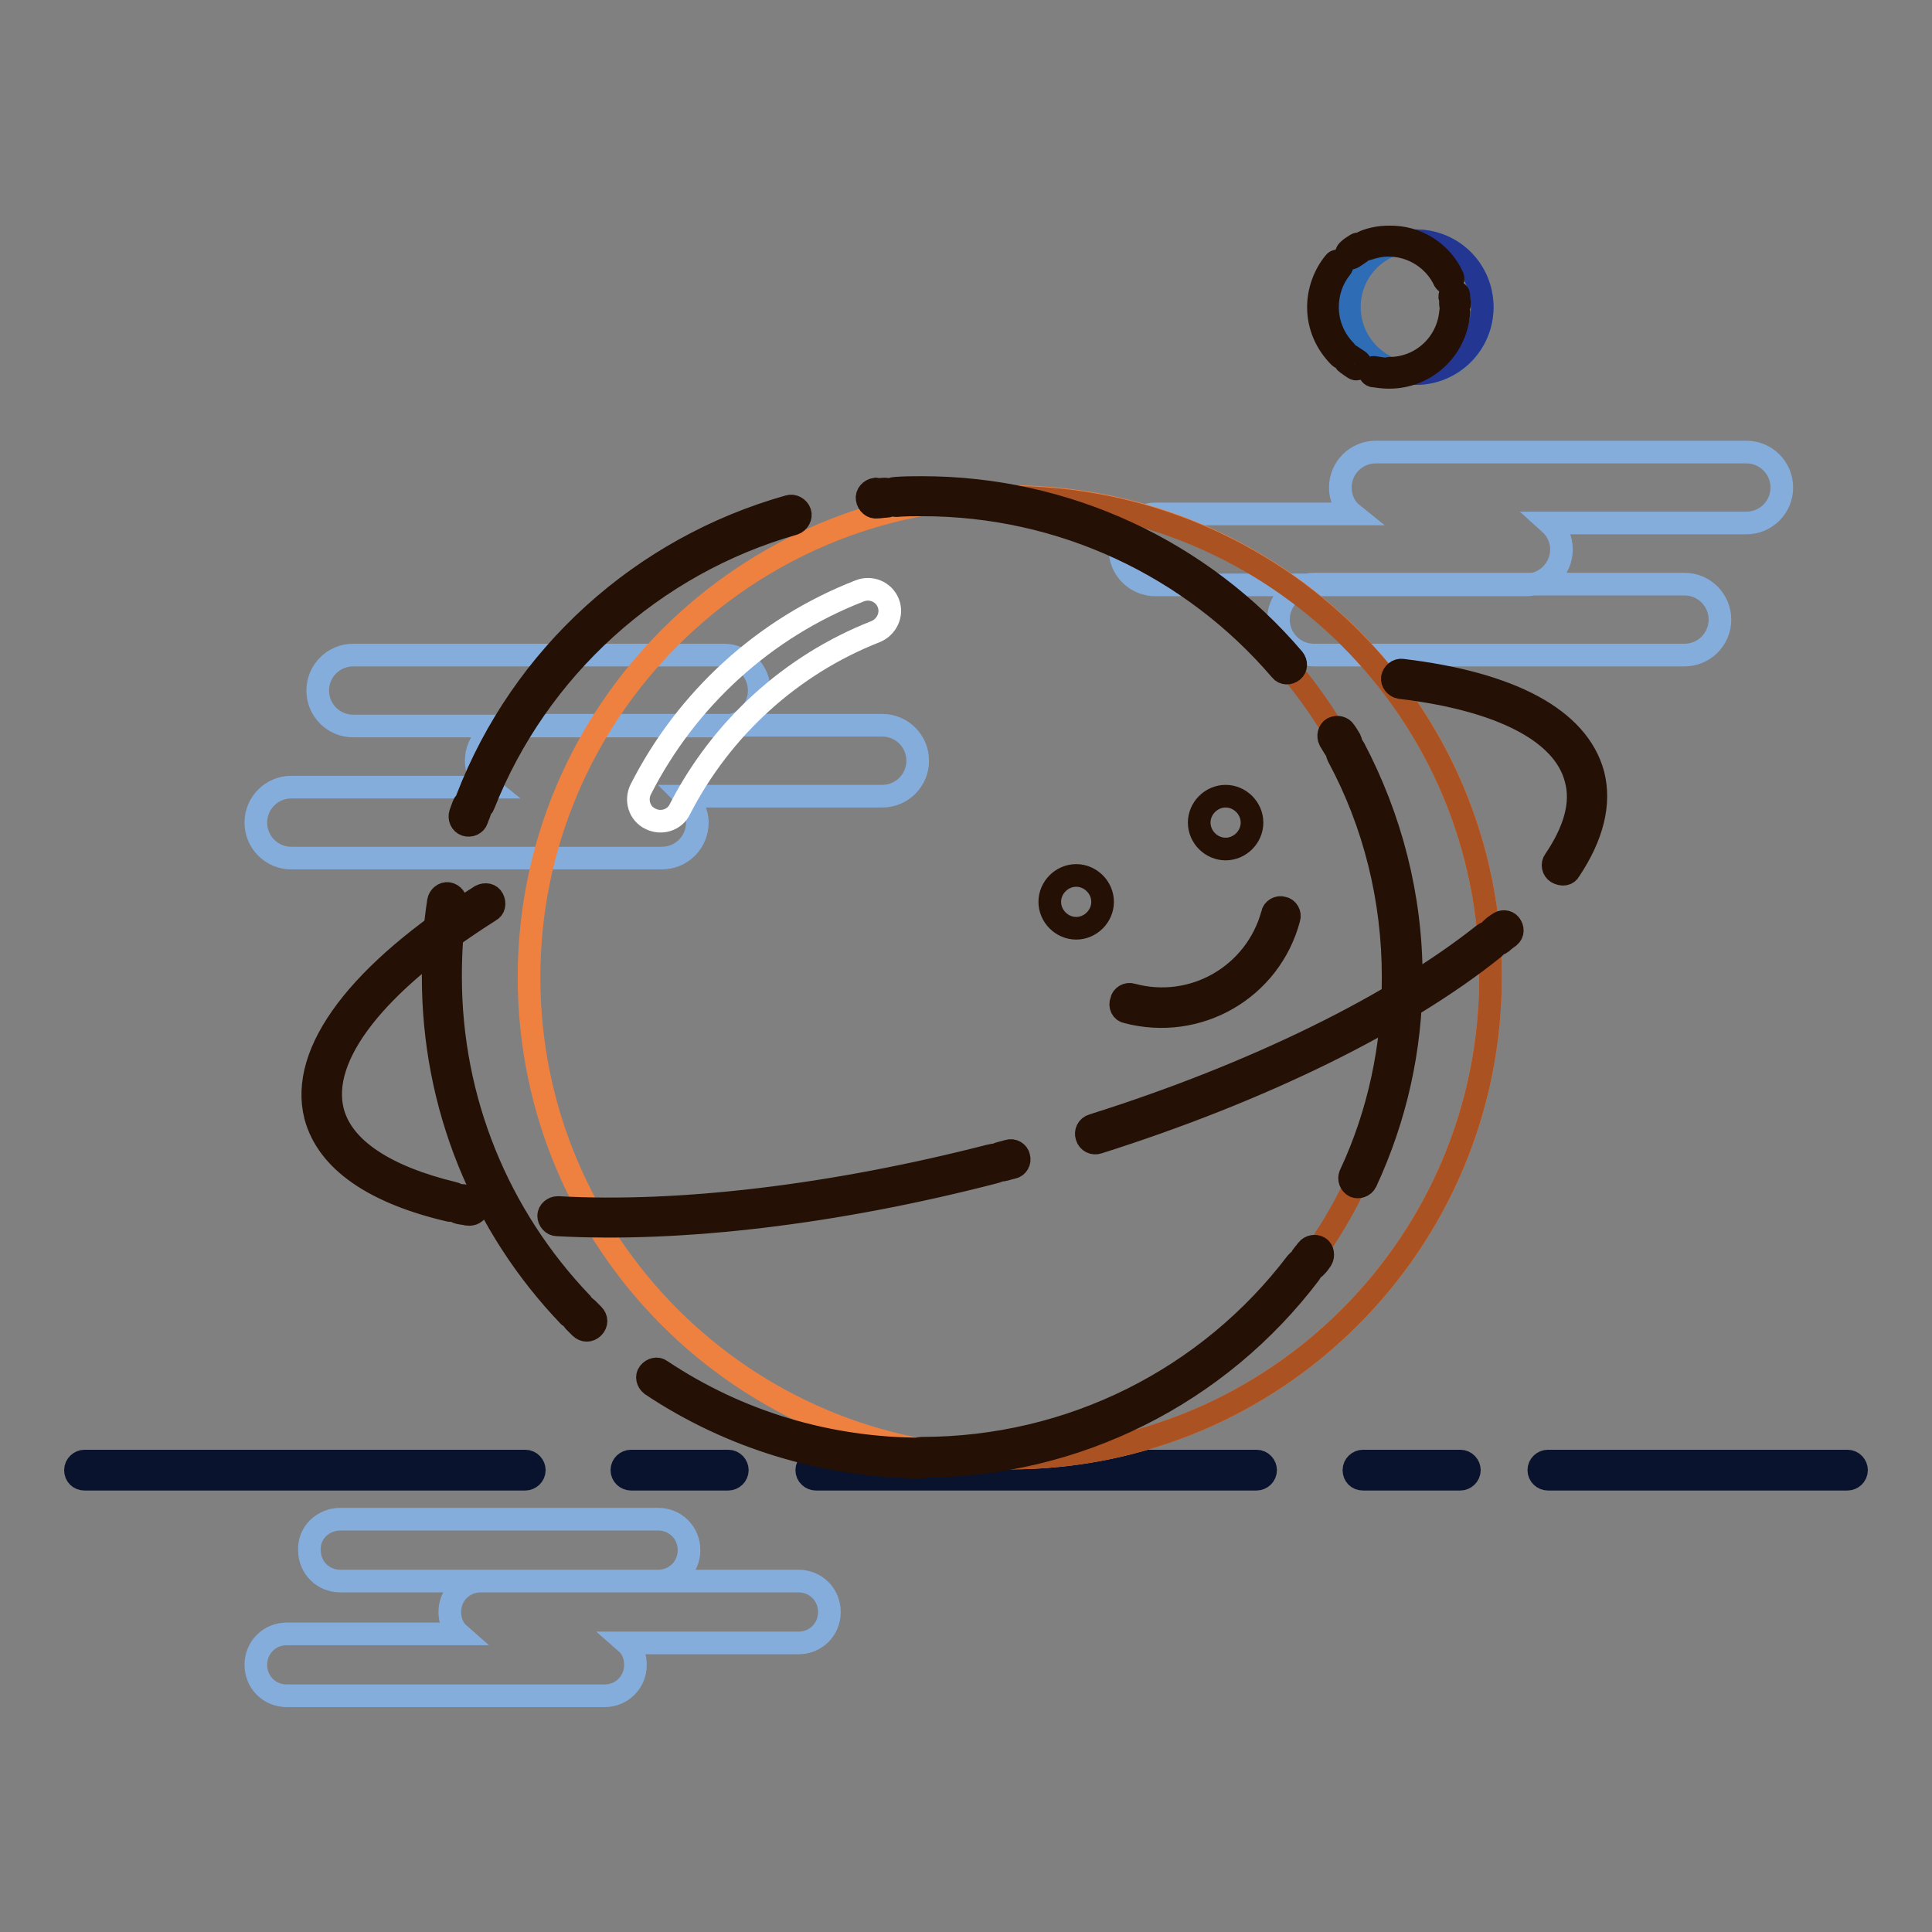<?xml version="1.0" encoding="utf-8"?>
<!-- Svg Vector Icons : http://www.onlinewebfonts.com/icon -->
<!DOCTYPE svg PUBLIC "-//W3C//DTD SVG 1.1//EN" "http://www.w3.org/Graphics/SVG/1.1/DTD/svg11.dtd">
<svg version="1.1" xmlns="http://www.w3.org/2000/svg" xmlns:xlink="http://www.w3.org/1999/xlink" x="0px" y="0px" viewBox="0 0 256 256" enable-background="new 0 0 256 256" xml:space="preserve">
<rect x="0" y="0" width="256" height="256" fill="#808080" stroke="none"/>
<g> <path stroke-width="3" fill-opacity="0" stroke="#0a132d"  d="M11.2,196h58.4c0.6,0,1.2-0.5,1.2-1.2c0-0.6-0.5-1.2-1.2-1.2H11.2c-0.6,0-1.2,0.5-1.2,1.2 C10,195.5,10.5,196,11.2,196z M83.6,196h12.9c0.6,0,1.2-0.5,1.2-1.2c0-0.6-0.5-1.2-1.2-1.2H83.6c-0.6,0-1.2,0.5-1.2,1.2 C82.4,195.5,83,196,83.6,196z M108.1,196h58.4c0.6,0,1.2-0.5,1.2-1.2c0-0.6-0.5-1.2-1.2-1.2h-58.4c-0.6,0-1.2,0.5-1.2,1.2 C106.9,195.5,107.5,196,108.1,196z M180.6,196h12.9c0.6,0,1.2-0.5,1.2-1.2c0-0.6-0.5-1.2-1.2-1.2h-12.9c-0.6,0-1.2,0.5-1.2,1.2 C179.4,195.5,179.9,196,180.6,196z M205.1,196h39.7c0.6,0,1.2-0.5,1.2-1.2c0-0.6-0.5-1.2-1.2-1.2h-39.7c-0.6,0-1.2,0.5-1.2,1.2 C203.9,195.5,204.5,196,205.1,196z"/> <path stroke-width="3" fill-opacity="0" stroke="#85addc"  d="M83,217.7c0.8,0.7,1.2,1.8,1.2,2.9c0,2.3-1.8,4.1-4.1,4.1H38c-2.3,0-4.1-1.8-4.1-4.1c0-2.3,1.8-4.1,4.1-4.1 h22.8c-0.8-0.7-1.2-1.8-1.2-2.9c0-2.3,1.8-4.1,4.1-4.1h42.1c2.3,0,4.1,1.8,4.1,4.1c0,2.3-1.8,4.1-4.1,4.1H83z M45.1,201.3h42.1 c2.3,0,4.1,1.8,4.1,4.1s-1.8,4.1-4.1,4.1H45.1c-2.3,0-4.1-1.8-4.1-4.1C40.9,203.1,42.8,201.3,45.1,201.3z M179.2,68.1h-26.1 c-2.6,0-4.7,2.1-4.7,4.7s2.1,4.7,4.7,4.7h49.1c2.6,0,4.7-2.1,4.7-4.7c0-1.4-0.6-2.6-1.6-3.5h26.1c2.6,0,4.7-2.1,4.7-4.7 c0-2.6-2.1-4.7-4.7-4.7h-49.1c-2.6,0-4.7,2.1-4.7,4.7C177.6,66,178.2,67.3,179.2,68.1L179.2,68.1z M223.2,86.8h-49.1 c-2.6,0-4.7-2.1-4.7-4.7s2.1-4.7,4.7-4.7h49.1c2.6,0,4.7,2.1,4.7,4.7S225.8,86.8,223.2,86.8z M90.8,105.5h26.1 c2.6,0,4.7-2.1,4.7-4.7c0-2.6-2.1-4.7-4.7-4.7H67.8c-2.6,0-4.7,2.1-4.7,4.7c0,1.4,0.6,2.7,1.6,3.5H38.6c-2.6,0-4.7,2.1-4.7,4.7 c0,2.6,2.1,4.7,4.7,4.7h49.1c2.6,0,4.7-2.1,4.7-4.7C92.4,107.6,91.7,106.4,90.8,105.5z M46.8,86.8h49.1c2.6,0,4.7,2.1,4.7,4.7 c0,2.6-2.1,4.7-4.7,4.7H46.8c-2.6,0-4.7-2.1-4.7-4.7C42.1,88.9,44.2,86.8,46.8,86.8z"/> <path stroke-width="3" fill-opacity="0" stroke="#ef8140"  d="M70.1,129.5c0,35.2,28.5,63.7,63.7,63.7c35.2,0,63.7-28.5,63.7-63.7l0,0c0-35.2-28.5-63.7-63.7-63.7 C98.7,65.8,70.1,94.3,70.1,129.5z"/> <path stroke-width="3" fill-opacity="0" stroke="#241005"  d="M158.9,109c0,1.9,1.6,3.5,3.5,3.5c1.9,0,3.5-1.6,3.5-3.5s-1.6-3.5-3.5-3.5 C160.5,105.5,158.9,107.1,158.9,109z"/> <path stroke-width="3" fill-opacity="0" stroke="#241005"  d="M139.1,119.5c0,1.9,1.6,3.5,3.5,3.5c1.9,0,3.5-1.6,3.5-3.5l0,0c0-1.9-1.6-3.5-3.5-3.5 C140.7,116,139.1,117.6,139.1,119.5z"/> <path stroke-width="3" fill-opacity="0" stroke="#ab5223"  d="M128,192.9c1.9,0.2,3.9,0.3,5.8,0.3c35.2,0,63.7-28.5,63.7-63.7c0-35.2-28.5-63.6-63.7-63.6 c-2,0-3.9,0.1-5.8,0.3c32.4,2.9,57.8,30.2,57.8,63.4C185.8,162.6,160.4,189.9,128,192.9z"/> <path stroke-width="3" fill-opacity="0" stroke="#ffffff"  d="M113.9,78.3c-12.6,4.9-22.9,14.3-29,26.3c-0.7,1.4-0.2,3.2,1.3,3.9c1.4,0.7,3.2,0.2,3.9-1.3 c5.5-10.7,14.7-19.1,25.9-23.5c1.5-0.6,2.3-2.3,1.7-3.8C117.1,78.4,115.4,77.7,113.9,78.3z"/> <path stroke-width="3" fill-opacity="0" stroke="#241005"  d="M122.1,194.3c-0.6,0-1.2-0.5-1.2-1.2c0-0.6,0.5-1.2,1.2-1.2c19.8,0,38-9.2,49.7-24.6 c0.4-0.5,1.1-0.6,1.6-0.2c0.5,0.4,0.6,1.1,0.2,1.6C161.5,184.7,142.6,194.3,122.1,194.3z M174.4,167.8c-0.4,0.5-1.1,0.6-1.6,0.3 c-0.5-0.4-0.6-1.1-0.3-1.6c0.2-0.3,0.5-0.6,0.7-0.9c0.4-0.5,1.1-0.6,1.6-0.3s0.6,1.1,0.3,1.6C174.9,167.2,174.7,167.5,174.4,167.8 L174.4,167.8z M181,156.6c-0.3,0.6-1,0.8-1.5,0.6c-0.6-0.3-0.8-1-0.6-1.5c3.8-8.1,5.7-17,5.7-26.2c0-10.4-2.5-20.4-7.3-29.3 c-0.3-0.6-0.1-1.3,0.5-1.6c0.6-0.3,1.3-0.1,1.6,0.5c4.9,9.3,7.6,19.7,7.6,30.4C187,139,184.9,148.2,181,156.6L181,156.6z M178.9,98 c0.3,0.6,0.1,1.3-0.5,1.6c-0.6,0.3-1.3,0.1-1.6-0.5c-0.2-0.3-0.4-0.7-0.6-1c-0.3-0.6-0.1-1.3,0.4-1.6c0.6-0.3,1.3-0.1,1.6,0.4 C178.5,97.3,178.7,97.7,178.9,98z M171.4,87.3c0.4,0.5,0.4,1.2-0.1,1.6c-0.5,0.4-1.2,0.4-1.6-0.1c-11.8-13.8-29-21.9-47.5-21.9 c-1.2,0-2.3,0-3.5,0.1c-0.6,0-1.2-0.5-1.2-1.1c0-0.6,0.5-1.2,1.1-1.2c1.2-0.1,2.4-0.1,3.6-0.1C141.3,64.6,159.2,73,171.4,87.3 L171.4,87.3z M117.3,64.8c0.6,0,1.2,0.4,1.2,1.1c0,0.6-0.4,1.2-1.1,1.2c-0.4,0-0.8,0.1-1.2,0.1c-0.6,0.1-1.2-0.4-1.3-1.1 c-0.1-0.6,0.4-1.2,1.1-1.3C116.6,64.9,116.9,64.8,117.3,64.8z M104.5,67.1c0.6-0.2,1.3,0.2,1.5,0.8c0.2,0.6-0.2,1.3-0.8,1.5 c-18.7,5.3-34,19.2-41.1,37.2c-0.2,0.6-0.9,0.9-1.5,0.7c-0.6-0.2-0.9-0.9-0.7-1.5C69.2,86.9,85,72.6,104.5,67.1z M61.4,106.7 c0.2-0.6,0.9-0.9,1.5-0.7s0.9,0.9,0.7,1.5c-0.1,0.4-0.3,0.7-0.4,1.1c-0.2,0.6-0.9,0.9-1.5,0.7c-0.6-0.2-0.9-0.9-0.7-1.5L61.4,106.7 L61.4,106.7z M58.1,119.4c0.1-0.6,0.7-1.1,1.3-1c0.6,0.1,1.1,0.7,1,1.3c-0.5,3.2-0.7,6.4-0.7,9.7c0,16.4,6.3,31.7,17.4,43.3 c0.4,0.5,0.4,1.2,0,1.7c-0.5,0.4-1.2,0.4-1.7,0c-11.5-12-18-27.9-18-44.9C57.3,126.1,57.6,122.7,58.1,119.4z M76.1,175.1 c-0.5-0.5-0.5-1.2,0-1.7c0.5-0.5,1.2-0.5,1.7,0l0.8,0.8c0.5,0.5,0.5,1.2,0,1.7s-1.2,0.5-1.7,0C76.7,175.7,76.4,175.4,76.1,175.1z  M86.3,183.5c-0.5-0.4-0.7-1.1-0.3-1.6c0.4-0.5,1.1-0.7,1.6-0.3c10.2,6.8,22.1,10.4,34.6,10.4c0.6,0,1.2,0.5,1.2,1.2 c0,0.6-0.5,1.2-1.2,1.2C109.2,194.3,96.8,190.5,86.3,183.5L86.3,183.5z"/> <path stroke-width="3" fill-opacity="0" stroke="#241005"  d="M63.7,118.7c0.6-0.3,1.3-0.2,1.6,0.4c0.3,0.6,0.2,1.3-0.4,1.6c-15.2,9.6-22.7,19.3-20.8,26.6 c1.3,4.9,6.9,8.6,16,10.8c0.6,0.1,1,0.8,0.9,1.4c-0.1,0.6-0.8,1-1.4,0.9c-9.9-2.3-16.2-6.5-17.8-12.5 C39.6,139.3,47.7,128.8,63.7,118.7z M60.8,160.7c-0.6-0.1-1-0.8-0.9-1.4s0.8-1,1.4-0.9c0.4,0.1,0.7,0.2,1.1,0.2 c0.6,0.1,1,0.7,0.9,1.4s-0.7,1-1.4,0.9C61.6,160.8,61.2,160.8,60.8,160.7z M73.8,162.3c-0.6,0-1.1-0.6-1.1-1.2 c0-0.6,0.6-1.1,1.2-1.1c16.1,0.9,36.4-1.5,57.4-6.9c0.6-0.2,1.3,0.2,1.4,0.8s-0.2,1.3-0.8,1.4C110.7,160.8,90.1,163.2,73.8,162.3z  M133.1,155c-0.6,0.2-1.3-0.2-1.4-0.8c-0.2-0.6,0.2-1.3,0.8-1.4c0.4-0.1,0.8-0.2,1.1-0.3c0.6-0.2,1.3,0.2,1.4,0.8 c0.2,0.6-0.2,1.3-0.8,1.4C133.8,154.8,133.4,154.9,133.1,155z M145.5,151.4c-0.6,0.2-1.3-0.1-1.5-0.8c-0.2-0.6,0.1-1.3,0.8-1.5 c21.6-6.8,40.1-16,51.8-25.3c0.5-0.4,1.2-0.3,1.6,0.2c0.4,0.5,0.3,1.2-0.2,1.6C186.1,135.2,167.3,144.5,145.5,151.4L145.5,151.4z  M199,124.9c-0.5,0.4-1.2,0.3-1.6-0.2c-0.4-0.5-0.3-1.2,0.2-1.6c0.3-0.3,0.6-0.5,0.9-0.7c0.5-0.4,1.2-0.4,1.6,0.1 c0.4,0.5,0.4,1.2-0.1,1.6C199.6,124.4,199.3,124.6,199,124.9z M208,115.3c3-4.5,4.1-8.8,3.1-12.7c-2-7.4-11-12.1-25.3-13.8 c-0.6-0.1-1.2,0.4-1.3,1c-0.1,0.6,0.4,1.2,1,1.3c13.4,1.6,21.7,5.9,23.3,12.1c0.9,3.2-0.1,6.8-2.8,10.8c-0.4,0.5-0.2,1.3,0.3,1.6 C207,116,207.7,115.9,208,115.3L208,115.3z"/> <path stroke-width="3" fill-opacity="0" stroke="#2e6cb5"  d="M178.8,40.7c0,4.8,3.9,8.8,8.8,8.8s8.8-3.9,8.8-8.8c0-4.8-3.9-8.8-8.8-8.8S178.8,35.8,178.8,40.7z"/> <path stroke-width="3" fill-opacity="0" stroke="#233792"  d="M185.8,49.3c0.6,0.1,1.2,0.2,1.8,0.2c4.8,0,8.8-3.9,8.8-8.8s-3.9-8.8-8.8-8.8c-0.6,0-1.2,0.1-1.8,0.2 c4,0.8,7,4.4,7,8.6S189.8,48.5,185.8,49.3z"/> <path stroke-width="3" fill-opacity="0" stroke="#241005"  d="M184.1,50c-0.3,0-0.6-0.3-0.6-0.6s0.3-0.6,0.6-0.6c4.2,0,7.7-3.2,8.1-7.4c0-0.3,0.3-0.6,0.6-0.5 c0.3,0,0.6,0.3,0.5,0.6C192.9,46.3,188.9,50,184.1,50L184.1,50z M193.4,40.3c0-0.4-0.1-0.8-0.1-1.2c0-0.3-0.4-0.5-0.7-0.5 c-0.3,0-0.5,0.4-0.5,0.7c0.1,0.3,0.1,0.7,0.1,1.1c0,0.3,0.3,0.6,0.6,0.6C193.1,40.9,193.4,40.6,193.4,40.3z M192.5,36.7 c0.1,0.3,0,0.6-0.3,0.8c-0.3,0.1-0.6,0-0.8-0.3c-1.3-2.8-4.2-4.7-7.4-4.7c-1,0-1.9,0.2-2.8,0.5c-0.3,0.1-0.6,0-0.7-0.3 c-0.1-0.3,0-0.6,0.3-0.7c1-0.4,2.1-0.6,3.2-0.6C187.7,31.3,191,33.4,192.5,36.7z M179.7,32.4c0.3-0.2,0.6,0,0.8,0.3 c0.1,0.3,0,0.6-0.3,0.8c-0.3,0.2-0.6,0.4-0.9,0.6c-0.3,0.2-0.6,0.1-0.8-0.1s-0.1-0.6,0.1-0.8C179,32.8,179.4,32.6,179.7,32.4z  M176.8,34.8c0.2-0.3,0.6-0.3,0.8-0.1c0.3,0.2,0.3,0.6,0.1,0.8c-1.2,1.5-1.8,3.3-1.8,5.2c0,2.2,0.9,4.3,2.4,5.8 c0.2,0.2,0.2,0.6,0,0.8s-0.6,0.2-0.8,0c-1.8-1.8-2.8-4.1-2.8-6.6C174.7,38.5,175.5,36.4,176.8,34.8z M178.4,48.1 c-0.3-0.2-0.3-0.6-0.1-0.8c0.2-0.3,0.6-0.3,0.8-0.1c0.3,0.2,0.6,0.4,0.9,0.6c0.3,0.2,0.4,0.5,0.2,0.8c-0.2,0.3-0.5,0.4-0.8,0.2 C179.1,48.6,178.8,48.4,178.4,48.1z M181.9,49.8c-0.3-0.1-0.5-0.4-0.4-0.7c0.1-0.3,0.4-0.5,0.7-0.4c0.6,0.1,1.2,0.2,1.8,0.2 c0.3,0,0.6,0.3,0.6,0.6S184.4,50,184,50C183.3,50,182.6,49.9,181.9,49.8z"/> <path stroke-width="3" fill-opacity="0" stroke="#241005"  d="M149.3,134.1c9.4,2.5,19-3,21.5-12.4c0.2-0.6-0.2-1.3-0.8-1.4c-0.6-0.2-1.3,0.2-1.4,0.8 c-2.2,8.1-10.5,12.9-18.6,10.7c-0.6-0.2-1.3,0.2-1.4,0.8C148.3,133.3,148.7,134,149.3,134.1L149.3,134.1z"/></g>
</svg>